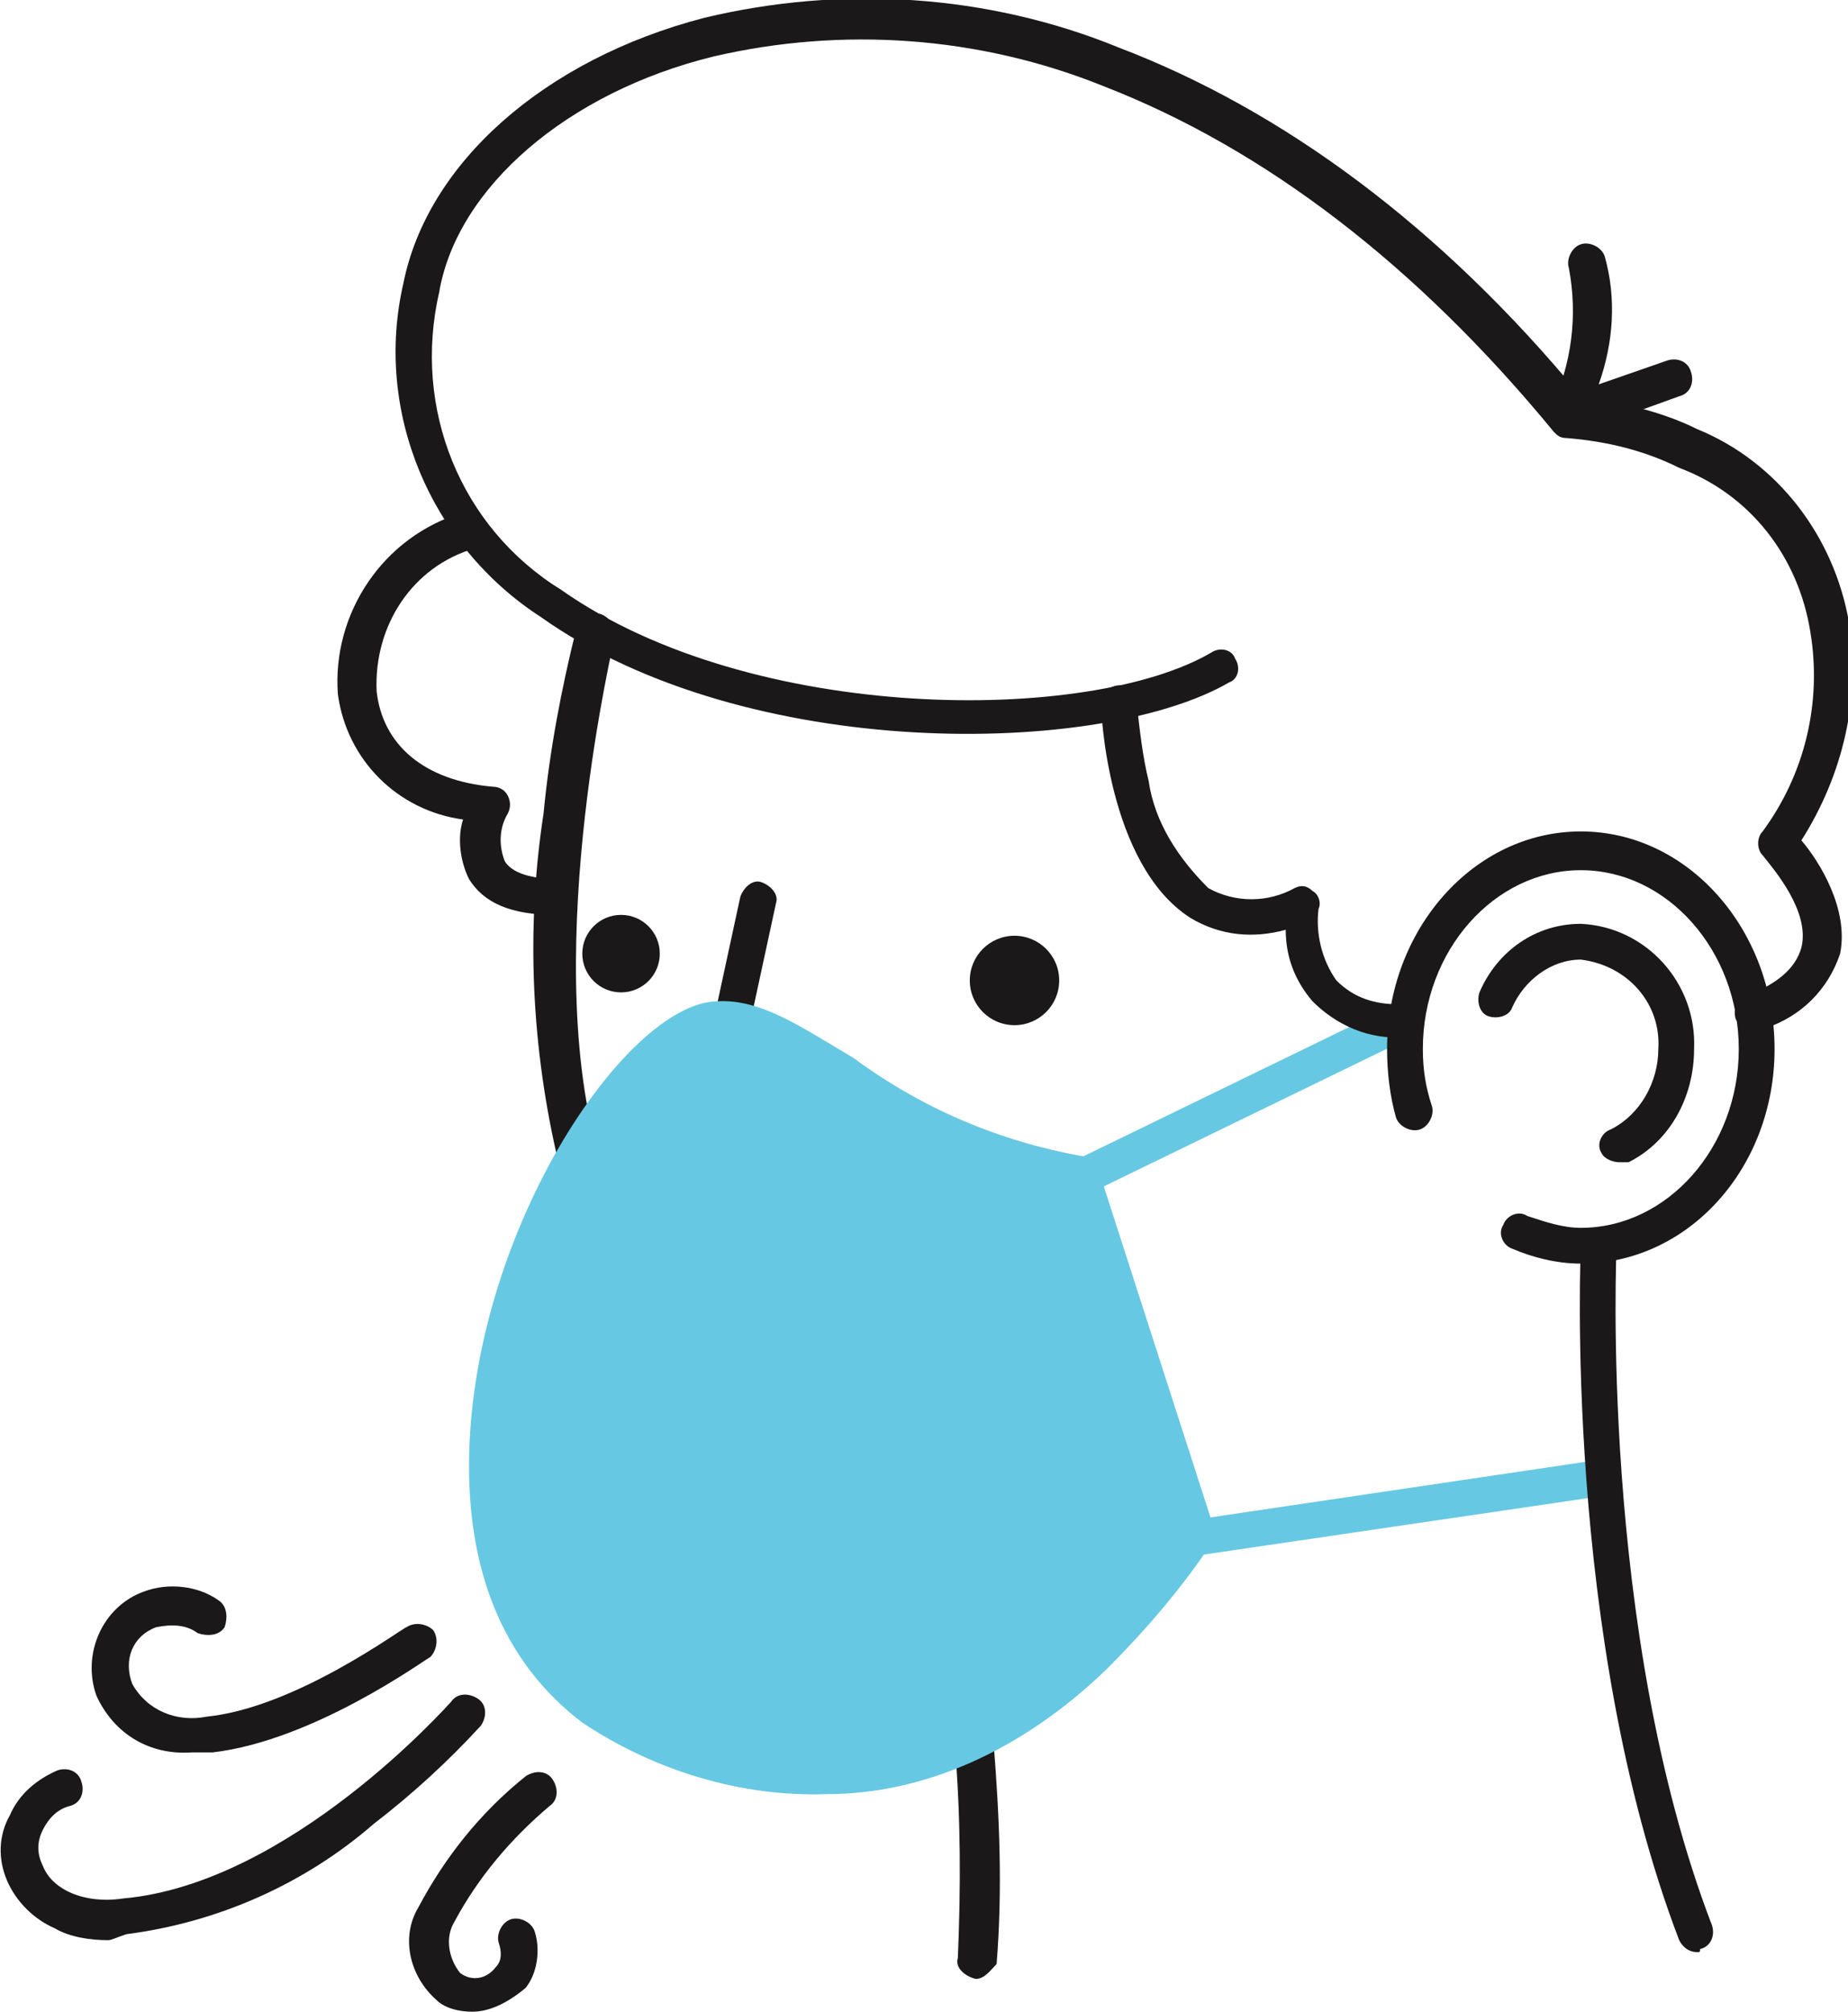 <?xml version="1.0" encoding="utf-8"?>
<!-- Generator: Adobe Illustrator 25.2.1, SVG Export Plug-In . SVG Version: 6.00 Build 0)  -->
<svg version="1.1" id="Layer_1" xmlns="http://www.w3.org/2000/svg" xmlns:xlink="http://www.w3.org/1999/xlink" x="0px" y="0px"
	 viewBox="0 0 62 67.5" style="enable-background:new 0 0 62 67.5;" xml:space="preserve">
<style type="text/css">
	.st0{fill:#1A1818;}
	.st1{fill:#67C8E3;}
</style>
<g id="Group_31133" transform="translate(1766.536 -1451.204)">
	<path id="Path_34212" class="st0" d="M-1707.7,1485.8c-0.3,0-0.5-0.2-0.6-0.4c-0.1-0.3,0-0.7,0.4-0.8c1-0.4,1.6-0.9,1.8-1.6
		c0.3-1.2-0.9-2.6-1.3-3.1c-0.2-0.2-0.2-0.6,0-0.8c1.4-1.9,2-4.3,1.6-6.7c-0.4-2.5-2-4.6-4.4-5.5c-1.2-0.6-2.5-0.9-3.8-1
		c-0.2,0-0.3-0.1-0.4-0.2c-4.6-5.6-9.7-9.5-15.1-11.6c-4.2-1.7-8.8-2-13.1-1c-4.9,1.2-8.6,4.4-9.2,7.9c-0.9,3.9,0.7,7.9,4.1,10
		c6.4,4.5,17.7,4.5,21.8,2.1c0.3-0.2,0.7-0.1,0.8,0.2c0,0,0,0,0,0c0.2,0.3,0.1,0.7-0.2,0.8c-4.3,2.5-16.2,2.7-23.1-2.2
		c-3.7-2.4-5.6-6.9-4.6-11.2c0.8-4,4.7-7.5,10.1-8.9c4.6-1.1,9.5-0.8,13.9,1c5.5,2.1,10.8,6,15.5,11.7c1.3,0.2,2.7,0.5,3.9,1.1
		c2.7,1.1,4.6,3.6,5.1,6.5c0.4,2.5-0.2,5.1-1.6,7.3c0.6,0.7,1.6,2.3,1.3,3.8c-0.4,1.2-1.3,2.1-2.5,2.5
		C-1707.6,1485.8-1707.6,1485.8-1707.7,1485.8z"/>
	<path id="Path_34213" class="st0" d="M-1713.9,1465.8c-0.2,0-0.3-0.1-0.5-0.2c-0.2-0.2-0.2-0.5-0.1-0.7c0.7-1.5,0.9-3.1,0.6-4.7
		c-0.1-0.3,0.1-0.7,0.4-0.8c0,0,0,0,0,0c0.3-0.1,0.7,0.1,0.8,0.4c0.4,1.4,0.3,2.9-0.2,4.3l2.3-0.8c0.3-0.1,0.7,0,0.8,0.4
		c0,0,0,0,0,0c0.1,0.3,0,0.7-0.4,0.8c0,0,0,0,0,0l-3.6,1.3C-1713.8,1465.8-1713.9,1465.8-1713.9,1465.8z"/>
	<path id="Path_34214" class="st1" d="M-1730.3,1491.3c-0.2,0-0.5-0.1-0.6-0.3c-0.1-0.3,0-0.7,0.3-0.8c0,0,0,0,0,0l10.9-5.3
		c0.3-0.1,0.7,0,0.8,0.3c0.1,0.3,0,0.7-0.3,0.8l-10.9,5.3C-1730.1,1491.3-1730.2,1491.3-1730.3,1491.3z"/>
	<path id="Path_34215" class="st1" d="M-1726.4,1503.4c-0.3,0-0.6-0.2-0.6-0.5c0-0.3,0.2-0.6,0.5-0.7l13.5-2c0.3,0,0.6,0.2,0.7,0.5
		c0,0.3-0.2,0.6-0.5,0.7L-1726.4,1503.4C-1726.4,1503.4-1726.4,1503.4-1726.4,1503.4z"/>
	<path id="Path_34216" class="st0" d="M-1733.8,1517.6C-1733.9,1517.6-1733.9,1517.6-1733.8,1517.6c-0.4-0.1-0.7-0.4-0.6-0.7
		c0,0,0,0,0,0c0.1-2.4,0.1-4.7-0.1-7.1c0-0.3,0.2-0.6,0.6-0.7c0,0,0,0,0,0c0.3,0,0.6,0.2,0.7,0.6c0.2,2.5,0.3,4.9,0.1,7.4
		C-1733.3,1517.3-1733.5,1517.6-1733.8,1517.6z"/>
	<path id="Path_34217" class="st0" d="M-1747.2,1490.7c-0.3,0-0.5-0.2-0.6-0.5c-0.9-3.8-1.1-7.8-0.5-11.7c0.2-2.1,0.6-4.2,1.1-6.2
		c0.1-0.3,0.4-0.5,0.8-0.5c0.3,0.1,0.5,0.4,0.5,0.7c0,0,0,0,0,0c0,0.1-2.5,10.4-0.6,17.3c0.1,0.3-0.1,0.7-0.4,0.8c0,0,0,0,0,0
		C-1747.1,1490.7-1747.2,1490.7-1747.2,1490.7z"/>
	<path id="Path_34218" class="st0" d="M-1741.9,1485.7c0,0-0.1,0-0.1,0c-0.3-0.1-0.6-0.4-0.5-0.7l0.8-3.7c0.1-0.3,0.4-0.6,0.7-0.5
		c0,0,0,0,0,0c0.3,0.1,0.6,0.4,0.5,0.7l-0.8,3.7C-1741.4,1485.5-1741.6,1485.7-1741.9,1485.7z"/>
	<path id="Path_34219" class="st0" d="M-1747.9,1481.9c-1.5,0-2.4-0.4-2.9-1.2c-0.3-0.6-0.4-1.4-0.2-2c-2.2-0.3-3.9-2-4.2-4.2
		c-0.2-2.7,1.5-5.3,4.2-6.1c0.3-0.1,0.7,0.1,0.8,0.4c0.1,0.3-0.1,0.7-0.4,0.8c-2.1,0.6-3.4,2.6-3.3,4.8c0.2,1.8,1.6,3,3.9,3.2
		c0.2,0,0.4,0.1,0.5,0.3s0.1,0.4,0,0.6c-0.3,0.5-0.3,1.1-0.1,1.6c0.3,0.5,1.2,0.6,1.8,0.6h0c0.3,0,0.6,0.3,0.6,0.6
		C-1747.3,1481.7-1747.6,1481.9-1747.9,1481.9C-1747.9,1481.9-1747.9,1481.9-1747.9,1481.9L-1747.9,1481.9z"/>
	<path id="Path_34220" class="st0" d="M-1712.2,1490.2c-0.2,0-0.5-0.1-0.6-0.3c-0.2-0.3,0-0.7,0.3-0.8c0,0,0,0,0,0
		c1-0.5,1.6-1.6,1.6-2.7c0.1-1.5-1-2.8-2.6-3c-1,0-1.9,0.7-2.3,1.6c-0.1,0.3-0.5,0.4-0.8,0.3c-0.3-0.1-0.4-0.5-0.3-0.8
		c0.6-1.4,1.9-2.3,3.4-2.3c2.2,0.1,3.9,2,3.8,4.2c0,1.6-0.8,3.1-2.2,3.8C-1712.1,1490.2-1712.1,1490.2-1712.2,1490.2z"/>
	<g id="Group_31132">
		<path id="Path_34221" class="st1" d="M-1742.4,1485.4c-2.5,0.1-7.7,7.2-7.7,15s5.7,10.4,11.4,10.4c7.4,0,12.3-8,12.3-8l-3.9-12.1
			C-1736.6,1489.8-1739.5,1485.3-1742.4,1485.4z"/>
		<path id="Path_34222" class="st1" d="M-1738.8,1511.4c-2.9,0.1-5.8-0.8-8.2-2.4c-2.5-1.9-3.8-4.8-3.8-8.6c0-7.7,5.2-15.5,8.3-15.6
			c1.5-0.1,2.9,0.9,4.6,1.9c2.3,1.7,4.9,2.8,7.7,3.3c0.2,0,0.4,0.2,0.5,0.4l3.9,12.1c0.1,0.2,0,0.4-0.1,0.5c-1,1.5-2.2,2.9-3.5,4.2
			C-1732.3,1510-1735.6,1511.4-1738.8,1511.4z M-1742.4,1485.4l0,0.6c-1.9,0.1-7.1,6.7-7.1,14.3c0,3.4,1.1,5.9,3.3,7.6
			c2.2,1.5,4.8,2.3,7.4,2.2c2,0,5.1-0.7,8.5-3.9c1.2-1.1,2.2-2.3,3.1-3.7l-3.7-11.4c-2.8-0.6-5.5-1.8-7.8-3.5
			c-1.5-1-2.7-1.8-3.8-1.7L-1742.4,1485.4z"/>
	</g>
	<path id="Path_34223" class="st0" d="M-1719.4,1486c-1.2,0.1-2.3-0.4-3.1-1.2c-0.6-0.7-0.9-1.5-0.9-2.4c-1.1,0.3-2.2,0.2-3.2-0.4
		c-2.8-1.8-3-7-3-7.2c0-0.3,0.3-0.6,0.6-0.6h0c0.3,0,0.6,0.3,0.6,0.6c0.1,0.9,0.2,1.8,0.4,2.6c0.2,1.4,1,2.6,2,3.6
		c0.9,0.5,2,0.5,2.9,0c0.2-0.1,0.4-0.1,0.6,0.1c0.2,0.1,0.3,0.4,0.2,0.6c-0.1,0.8,0.1,1.7,0.6,2.4c0.6,0.6,1.3,0.8,2.1,0.8
		c0.3,0,0.6,0.3,0.6,0.6C-1718.8,1485.8-1719.1,1486-1719.4,1486z"/>
	<path id="Path_34224" class="st0" d="M-1713.5,1493.6c-0.8,0-1.6-0.2-2.3-0.5c-0.3-0.1-0.5-0.5-0.3-0.8v0c0.1-0.3,0.5-0.5,0.8-0.3
		c0.6,0.2,1.2,0.4,1.8,0.4c2.9,0,5.3-2.7,5.3-6s-2.4-6-5.3-6s-5.3,2.7-5.3,6c0,0.7,0.1,1.3,0.3,1.9c0.1,0.3-0.1,0.7-0.4,0.8
		c-0.3,0.1-0.7-0.1-0.8-0.4c0,0,0,0,0,0c-0.2-0.7-0.3-1.5-0.3-2.3c0-4,2.9-7.3,6.5-7.3s6.5,3.3,6.5,7.3
		S-1709.9,1493.6-1713.5,1493.6z"/>
	<path id="Path_34225" class="st0" d="M-1709.6,1516.7c-0.3,0-0.5-0.2-0.6-0.4c-3.9-10.2-3.3-23.2-3.3-23.3c0-0.3,0.3-0.6,0.6-0.6
		c0,0,0,0,0,0c0.3,0,0.6,0.3,0.6,0.6c0,0,0,0,0,0c0,0.1-0.6,12.9,3.2,22.8c0.1,0.3,0,0.7-0.4,0.8c0,0,0,0,0,0
		C-1709.5,1516.7-1709.5,1516.7-1709.6,1516.7z"/>
	<circle id="Ellipse_3360" class="st0" cx="-1745.7" cy="1483.2" r="1.3"/>
	<circle id="Ellipse_3361" class="st0" cx="-1732.5" cy="1484.1" r="1.5"/>
	<path id="Path_34226" class="st0" d="M-1760.1,1510c-1.4,0.1-2.6-0.6-3.2-1.9c-0.5-1.4,0.2-3,1.6-3.5c0.8-0.3,1.8-0.2,2.5,0.3
		c0.3,0.2,0.3,0.6,0.2,0.9c-0.2,0.3-0.6,0.3-0.9,0.2c-0.4-0.3-0.9-0.3-1.4-0.2c-0.8,0.3-1.1,1.1-0.8,1.9c0.5,0.9,1.5,1.3,2.5,1.1
		c3-0.3,6.6-3,6.7-3c0.3-0.2,0.7-0.1,0.9,0.1c0.2,0.3,0.1,0.7-0.1,0.9c-0.2,0.1-3.9,2.8-7.3,3.2
		C-1759.7,1510-1759.9,1510-1760.1,1510z"/>
	<path id="Path_34227" class="st0" d="M-1762.9,1516.3c-0.6,0-1.3-0.1-1.8-0.4c-0.7-0.3-1.3-0.9-1.6-1.6c-0.3-0.7-0.3-1.5,0.1-2.2
		c0.3-0.7,0.9-1.2,1.6-1.5c0.3-0.1,0.7,0,0.8,0.4c0,0,0,0,0,0c0.1,0.3,0,0.7-0.4,0.8c0,0,0,0,0,0c-0.4,0.1-0.7,0.4-0.9,0.8
		c-0.2,0.4-0.2,0.8,0,1.2c0.3,0.8,1.4,1.3,2.7,1.1c5.6-0.5,10.9-6.5,11-6.6c0.2-0.3,0.6-0.3,0.9-0.1l0,0c0.3,0.2,0.3,0.6,0.1,0.9
		c-1.1,1.2-2.3,2.3-3.6,3.3c-2.3,2-5.2,3.3-8.3,3.7C-1762.6,1516.2-1762.8,1516.3-1762.9,1516.3z"/>
	<path id="Path_34228" class="st0" d="M-1750.7,1518.7c-0.4,0-0.9-0.1-1.2-0.4c-0.9-0.8-1.2-2.1-0.6-3.1c0.9-1.7,2.1-3.2,3.6-4.4
		c0.3-0.2,0.7-0.2,0.9,0.1c0.2,0.3,0.2,0.7-0.1,0.9c0,0,0,0,0,0c-1.3,1.1-2.4,2.4-3.2,3.9c-0.3,0.5-0.2,1.2,0.2,1.7
		c0.4,0.3,0.9,0.2,1.2-0.2c0.2-0.2,0.2-0.5,0.1-0.8c-0.1-0.3,0.1-0.7,0.4-0.8c0,0,0,0,0,0c0.3-0.1,0.7,0.1,0.8,0.4
		c0.2,0.6,0.1,1.4-0.3,1.9C-1749.5,1518.4-1750.1,1518.7-1750.7,1518.7z"/>
</g>
</svg>
